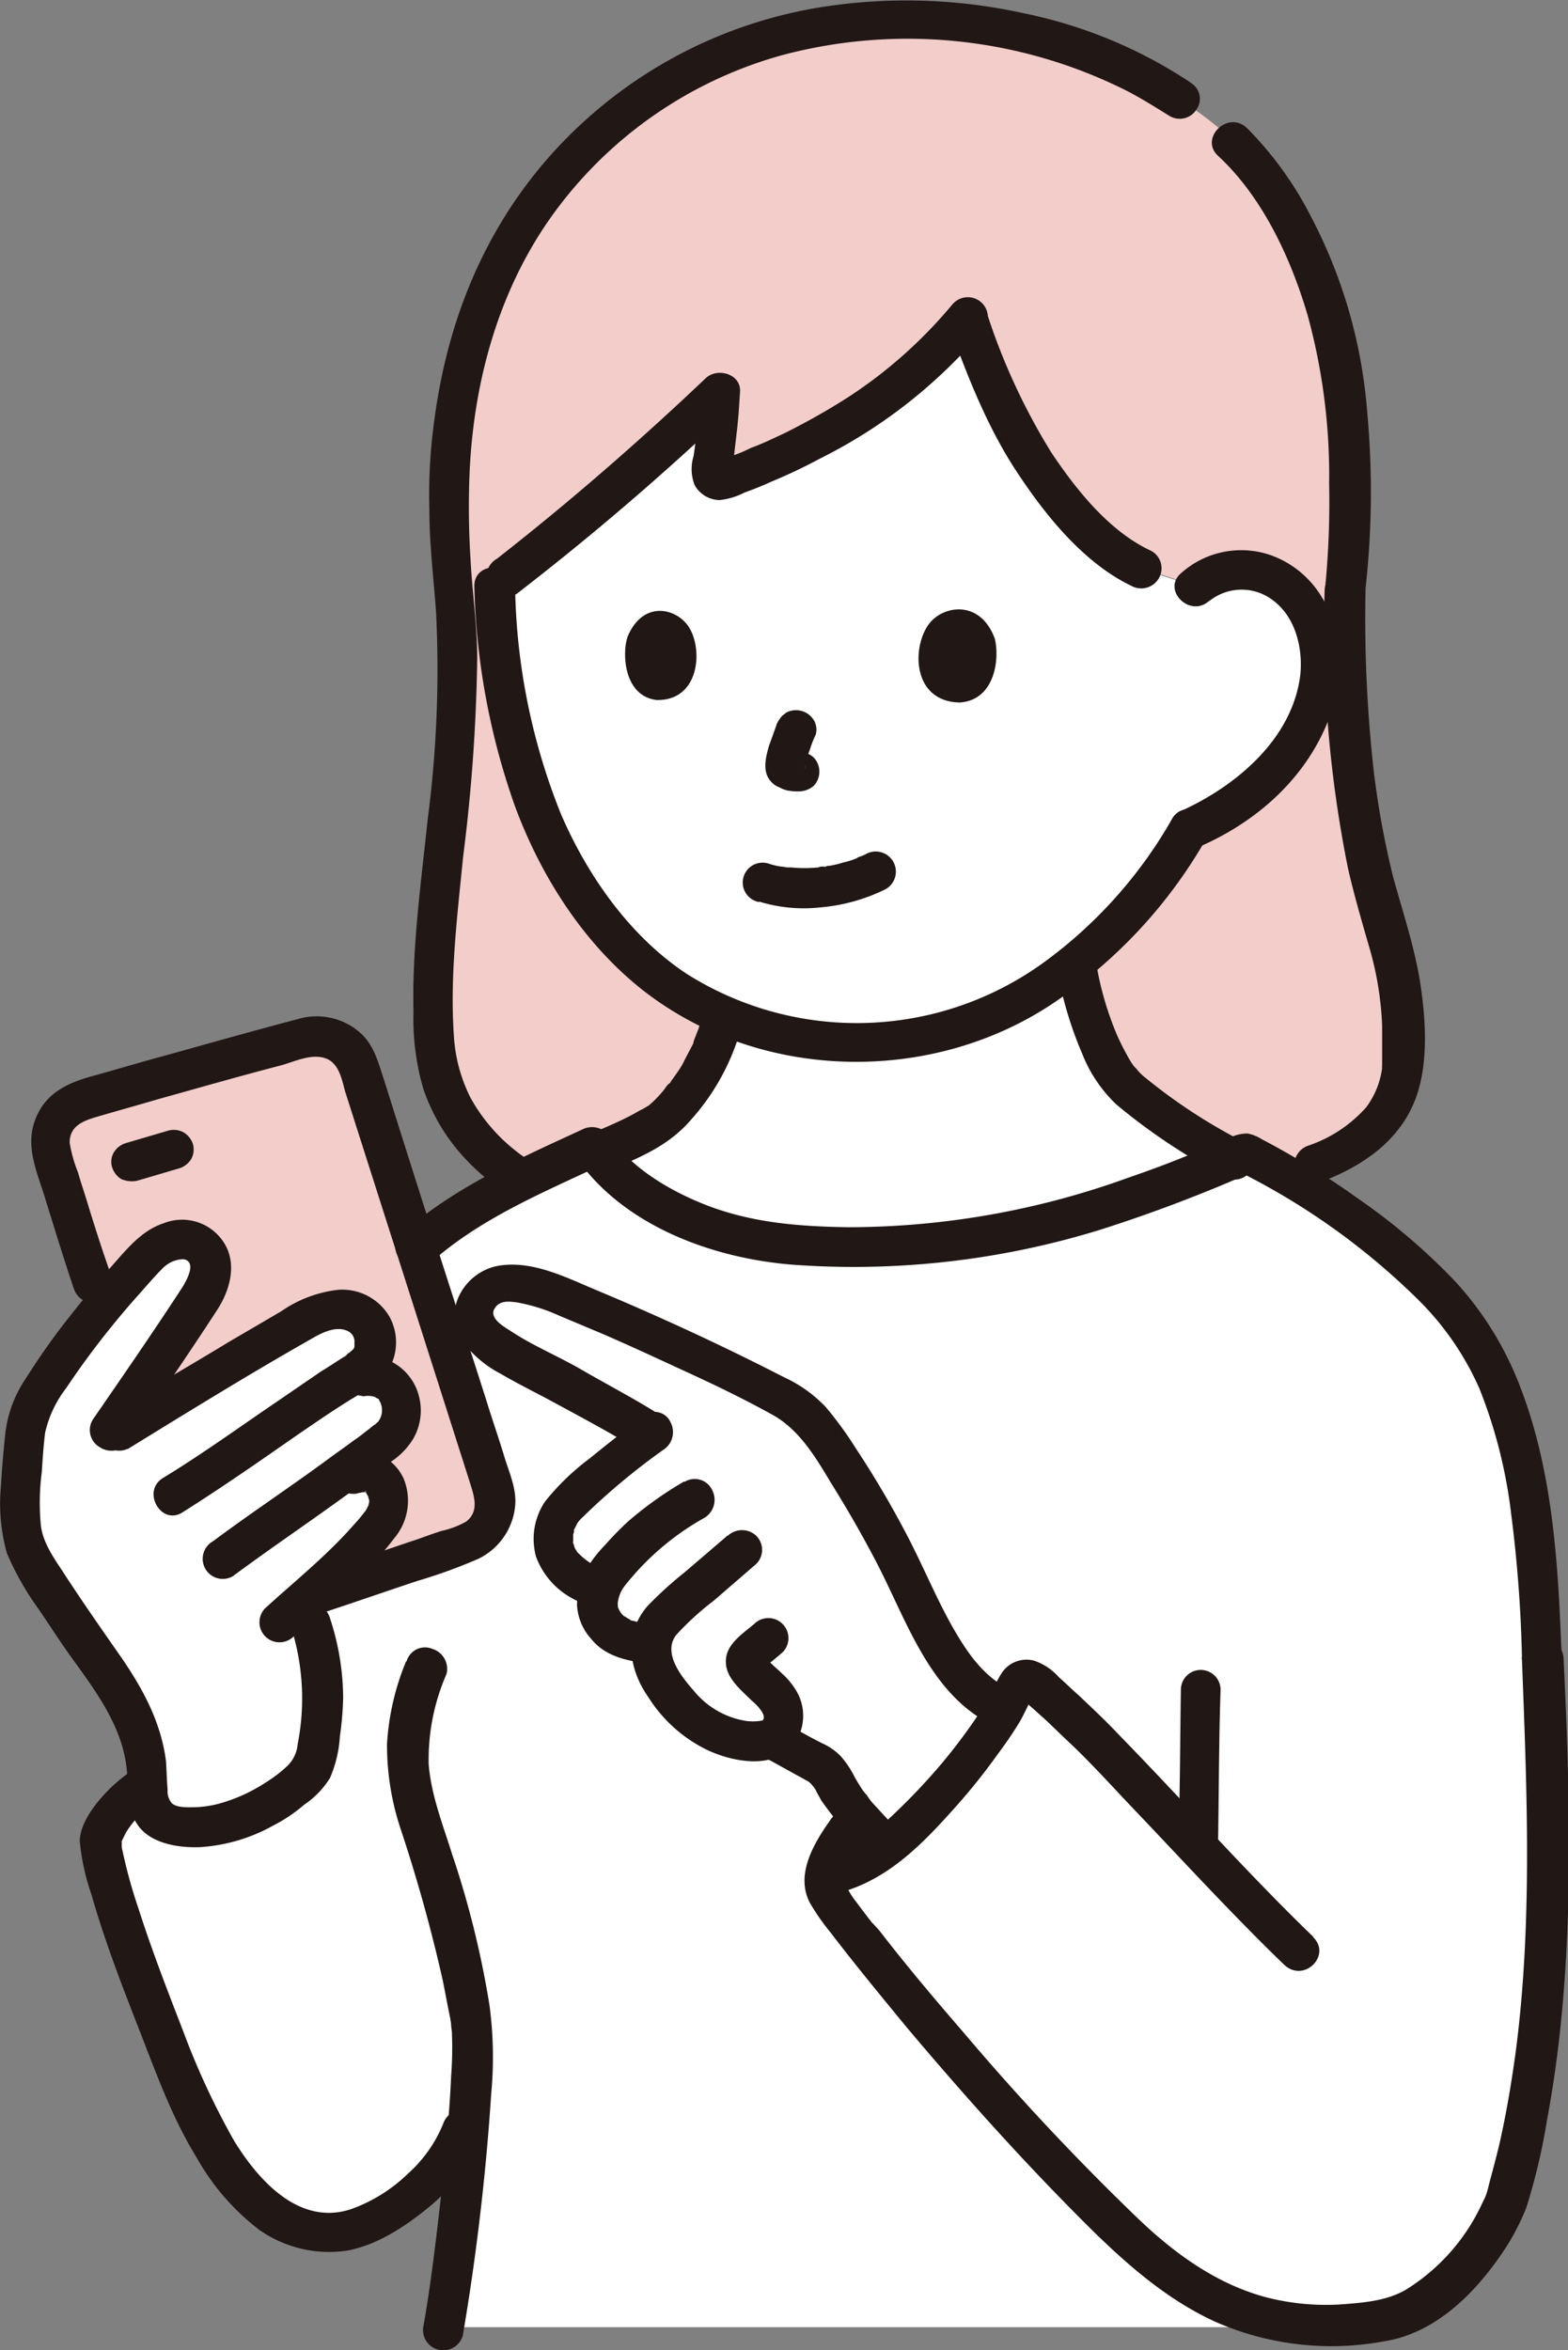 <svg xmlns="http://www.w3.org/2000/svg" width="158.01" height="236.71" viewBox="0 0 158.01 236.71"><rect x="0" y="0" width="158.01" height="236.71" fill="#808080" stroke="none"/><defs><style>.cls-1{fill:#fff;}.cls-2{fill:#f2cdca;}.cls-3{fill:#211715;}</style></defs><g id="レイヤー_2" data-name="レイヤー 2"><g id="レイヤー_1-2" data-name="レイヤー 1"><path class="cls-1" d="M129.28,58.68c-2.6-1.85-6.55-1.85-8.81.42-1.35-.51-3.11-1-4.53-1.51-5.21-1.35-11.08-9.4-13.43-14a115.78,115.78,0,0,1-5-11.58c-5.88,7.22-14.85,12.93-24.67,16.28a.79.79,0,0,1-1.09-.59.36.36,0,0,1,0-.42c.42-2.6.67-5.11.92-7.72-2.26,2.19-4.7,4.37-7,6.47-4.19,3.77-8.47,7.46-12.58,10.65-1,.76-2.19,1.68-3.11,2.35.08,1.51.17,3.69.42,6.21a63.16,63.16,0,0,0,2.69,13.09,44.08,44.08,0,0,0,6.54,13,31.33,31.33,0,0,0,8.56,8.39A25.68,25.68,0,0,0,73,102.23c-.08.42-.17.92-.25,1.26A21.37,21.37,0,0,1,68.61,111c-.34.42-.76.84-1.09,1.26a3.75,3.75,0,0,1-1.26,1c-2.27,1.6-4.11,2-6,2.94,4,5.37,12.42,8.56,18.29,9.15,17,1.67,31.89-2.52,46.07-8.65-3.94-2.18-11.16-6.29-12.84-9.65a36.61,36.61,0,0,1-3.27-10.23c.84-.76,1.68-1.43,2.27-2a45.71,45.71,0,0,0,9.06-11.33A23,23,0,0,0,129.7,76a16.16,16.16,0,0,0,3.44-8.81A10,10,0,0,0,129.28,58.68Z"/><path class="cls-1" d="M14.65,179.93a11.42,11.42,0,0,0-4.53,5.37c.34,4.87,6.72,20.81,8.73,25.68a37.57,37.57,0,0,0,5.71,9.48c2.18,2.52,5.37,4.53,8.81,4.45,5-.09,11.83-5.88,13.25-10.41l.68-2.1c-.51,7-1.68,16.11-2.61,22H134.4l5.2-.92c6.71-1.18,11.75-10,12.42-12.34,4-14.43,4.19-27.19,4-43-.09-3.78-.26-7.55-.42-11.33-.42-10-1.18-22-6-30.71-4.45-8.14-16.78-16.37-23.92-20-14.43,6.46-29.53,10.82-47,9.06-6.12-.59-14.93-4-18.79-9.82-5.63,2.6-14.77,6.46-19.81,12.25Z"/><path class="cls-1" d="M86.65,150.31c-.92-1.51-1.85-3-2.85-4.45a15.4,15.4,0,0,0-3.36-3.94,24.88,24.88,0,0,0-4.19-2.35c-6.21-3.19-13.1-6.3-18.8-8.65-2.85-1.09-5-2.09-7.3-1.59A3.21,3.21,0,0,0,47.72,132a3.12,3.12,0,0,0,1.42,2.85,16,16,0,0,0,2.94,1.93c3.94,2.1,9.82,5.2,13.68,7.63-2.52,1.93-5,3.86-7.39,6-1.17,1.09-2.35,2.18-2.52,3.86-.16,2.09.76,3.6,3,4.95l1.51.92a3.26,3.26,0,0,0,.25,2.94c.84,1.34,2.18,2.26,4.86,2.43a6.06,6.06,0,0,0,1.1,3.78c2.34,3.69,5.28,6,9.65,6a2.76,2.76,0,0,0,1.42-.34,3.44,3.44,0,0,0,.42.25c1.18.68,2.43,1.35,3.19,1.77a6.85,6.85,0,0,1,1.68,1,11,11,0,0,1,1.17,1.6,31.06,31.06,0,0,0,5,6l.42.33c.51-.42.84-.84,1.18-1.09a66.11,66.11,0,0,0,7-7.55,44.08,44.08,0,0,0,3.61-5.29l-.5-.25c-2.44-1.17-3.53-2.52-5.12-4.7A66.66,66.66,0,0,1,90.85,158,71.53,71.53,0,0,0,86.65,150.31Z"/><path class="cls-1" d="M23.55,183.37a11.31,11.31,0,0,1-5.29.5A4.47,4.47,0,0,1,16,183c-1-.92-.93-2.52-1-3.86-.25-7-4.53-10.82-8.31-16.7-.75-1.51-3.69-4.7-4.36-8.22a46.31,46.31,0,0,1,.17-7.72,13.55,13.55,0,0,1,.67-4.11c.42-.84.84-1.68,1.34-2.52a96.41,96.41,0,0,1,10.66-13.43,5,5,0,0,1,3.52-1.51,2.85,2.85,0,0,1,2.69,2.77,6.14,6.14,0,0,1-1.09,3.11c-3.28,4.78-6.63,9.9-9.65,14.18,5.53-3.44,12.83-7.72,18.71-11.25,1.93-1.09,3.44-2.09,5.62-1.67a3.19,3.19,0,0,1,2.52,2.18c1,3.44-2.35,4.11-2.6,4.78,3-.84,4.7-.08,5.37,2.1a3.91,3.91,0,0,1-1.35,4l-4.61,3.6,1.09-.25c1.59-.33,2.6-.17,3.36,1.26a3.61,3.61,0,0,1-.51,3.86,54.43,54.43,0,0,1-7.63,7.64c2.35,6.12,2.43,9.56,1.34,15.27a5.35,5.35,0,0,1-.67,1.93A17.9,17.9,0,0,1,23.55,183.37Z"/><path class="cls-2" d="M43.86,105.5c.33,4.11,2.34,9,8,12.84a8.39,8.39,0,0,0,1.09.33c2.43-1.26,4.78-2.26,6.71-3.19.17.26.34.42.51.68a44.45,44.45,0,0,0,6-2.94l1.25-1a7.83,7.83,0,0,0,1.1-1.26,20.11,20.11,0,0,0,4.11-7.55c.08-.33.16-.75.25-1.26a26.24,26.24,0,0,1-4.78-2.51,32.43,32.43,0,0,1-8.56-8.4,43.12,43.12,0,0,1-6.55-13,63.8,63.8,0,0,1-2.68-13.09c-.26-2.52-.42-4.62-.42-6.21.92-.67,2.09-1.6,3.1-2.35,4.11-3.19,8.39-6.88,12.59-10.66,2.43-2.18,4.78-4.36,7-6.46a59.77,59.77,0,0,1-.93,7.72.88.88,0,0,0,.76,1h.42c9.82-3.36,18.79-9.06,24.67-16.28a117.8,117.8,0,0,0,5,11.58c2.35,4.61,8.31,12.67,13.43,14,1.34.51,3.1,1,4.53,1.51,2.26-2.26,6.21-2.26,8.81-.42A9.62,9.62,0,0,1,133.05,67a16.08,16.08,0,0,1-3.44,8.81,23.47,23.47,0,0,1-9.81,7.56,47.4,47.4,0,0,1-9.07,11.32l-2.26,2a36.45,36.45,0,0,0,3.27,10.24c1.68,3.35,8.81,7.46,12.84,9.65.33-.17.67-.26,1-.42,1.09.58,2.34,1.25,3.69,2,2.1-.67,3.27-1.09,3.27-1.09,8.81-3.27,9-8.81,9-12a34.83,34.83,0,0,0-1.76-11.66c-1.6-5.21-4.45-15.61-4-34.16h0a120.27,120.27,0,0,0,.33-16.11c-.42-10.32-4.78-22.07-11.41-28.69-.08-.09-.17-.17-.25-.17a45.07,45.07,0,0,0-5.45-4.2c-.17-.08-.26-.17-.42-.25a39.74,39.74,0,0,0-8.39-4.28A51.46,51.46,0,0,0,91,2,44.64,44.64,0,0,0,61.39,12.69C50.48,22.34,43.86,35.77,45.53,57.75,47.88,74.12,42.6,91.91,43.86,105.5Z"/><path class="cls-2" d="M49.73,149.89c-3.27-10.07-10.41-32.48-13.51-42.38a4.41,4.41,0,0,0-5.37-2.93c-6.38,1.76-15.86,4.36-22.49,6.21a4.39,4.39,0,0,0-3,5.45v.08c1.17,4,2.6,8.56,4.11,12.93l.84,2.68c1.43-1.76,3-3.52,4.87-5.45A5,5,0,0,1,18.68,125a2.83,2.83,0,0,1,2.69,2.77,6.08,6.08,0,0,1-1.09,3.1c-2.35,3.44-4.7,7-7,10.41l.58,1.76c5-3,10.66-6.38,15.53-9.32,1.93-1.09,3.44-2.09,5.62-1.67a3.19,3.19,0,0,1,2.52,2.18c1,3.44-2.35,4.11-2.6,4.78,3-.84,4.7-.08,5.37,2.1a3.91,3.91,0,0,1-1.35,4l-4.61,3.6,1.09-.25c1.59-.33,2.6-.17,3.36,1.26a3.61,3.61,0,0,1-.51,3.86,50.51,50.51,0,0,1-7,7.13l.26-.08c2.18-.76,10.32-3.44,15.35-5.2A4.35,4.35,0,0,0,49.73,149.89Z"/><path class="cls-3" d="M106.62,98.12a38,38,0,0,0,2.43,8,14.24,14.24,0,0,0,3.44,5.12,60.2,60.2,0,0,0,11,7.3c2.26,1.25,4.28-2.27,2-3.44a55.7,55.7,0,0,1-10.07-6.55,5,5,0,0,1-.92-.92,2.1,2.1,0,0,1-.42-.51c-.42-.5.17.26-.17-.25a26.48,26.48,0,0,1-1.34-2.6,32,32,0,0,1-2.1-7.22,2,2,0,0,0-2.43-1.42,2.1,2.1,0,0,0-1.43,2.52Z"/><path class="cls-3" d="M62.32,117.5c2.76-1.18,5.28-2.35,7.3-4.7a22.89,22.89,0,0,0,4.78-8.31,2,2,0,0,0-3.94-1.09c-.09.34-.26.67-.34.92,0,0-.25.59-.08.26a1.07,1.07,0,0,0-.17.5c-.34.67-.67,1.26-1,1.93s-.75,1.17-1.09,1.68c0,0-.34.42-.17.25s-.17.25-.25.25c-.25.25-.42.59-.67.84a10.6,10.6,0,0,1-1.34,1.34h0l-.17.09a3.88,3.88,0,0,1-.59.33c-.33.17-.59.34-.92.51-1.09.58-2.27,1.09-3.44,1.59a2.12,2.12,0,0,0-.76,2.77,2.21,2.21,0,0,0,2.86.84Z"/><path class="cls-3" d="M121.89,60.52a5.19,5.19,0,0,1,6.46,0c2.19,1.68,2.94,4.7,2.69,7.39-.76,6.54-6.55,11.33-12.17,13.84a2,2,0,0,0,2,3.53c6-2.6,11.07-7.22,13.25-13.43,2.1-5.87.42-13.43-5.87-15.86A9.08,9.08,0,0,0,119,57.75c-1.93,1.68.92,4.53,2.85,2.77Z"/><path class="cls-3" d="M47.8,59.1a71.31,71.31,0,0,0,4.11,22.15c2.6,7,6.88,13.76,12.84,18.46,11.66,9.15,28.7,9.57,41,1.59a49.48,49.48,0,0,0,15.78-16.78c1.26-2.26-2.18-4.28-3.44-2a46,46,0,0,1-12.34,14,32.11,32.11,0,0,1-36.5,1.6C63.49,94.34,59.21,88.21,56.53,82a63.86,63.86,0,0,1-4.62-22.74c-.17-2.77-4.19-2.77-4.11-.16Z"/><path class="cls-3" d="M120,8.33a47.49,47.49,0,0,0-16.86-7,55,55,0,0,0-20-.67A46.36,46.36,0,0,0,55.94,15.13c-7,7.63-10.83,17-12.17,27.18a54.11,54.11,0,0,0-.5,9.07c0,3.44.42,6.79.67,10.23a116.07,116.07,0,0,1-.84,20.9c-.67,6.46-1.59,12.92-1.43,19.38a25,25,0,0,0,1,7.81A19.35,19.35,0,0,0,47,116.83a23.16,23.16,0,0,0,3.86,3.27,2,2,0,0,0,2.77-.76,2.06,2.06,0,0,0-.76-2.76,17.69,17.69,0,0,1-5.45-6,15.91,15.91,0,0,1-1.68-6.21c-.42-6,.34-12.08.92-18a176.49,176.49,0,0,0,1.43-20.06c0-3.35-.5-6.63-.67-9.9a83.57,83.57,0,0,1-.08-9.23c.5-9.57,3.27-19,9.14-26.6A42.47,42.47,0,0,1,79.1,5.48a49.17,49.17,0,0,1,34.65,3.77c1.43.76,2.77,1.6,4.12,2.44a2,2,0,0,0,2.76-.76,1.85,1.85,0,0,0-.67-2.6Z"/><path class="cls-3" d="M133,119.09c4.28-1.59,8.14-4.19,9.73-8.64,1.26-3.61.93-8.06.34-11.75-.59-3.52-1.76-7-2.69-10.4a88.78,88.78,0,0,1-1.93-10.49,138.17,138.17,0,0,1-.84-18.55l-1.51,1.93h0a2.16,2.16,0,0,0,1.51-1.93,88,88,0,0,0,.17-17.7,50.71,50.71,0,0,0-5.7-19.8,35.45,35.45,0,0,0-6.46-8.9c-1.93-1.76-4.79,1.09-2.86,2.85,4.45,4.12,7.3,10.24,9,16a61,61,0,0,1,2.18,17,88.38,88.38,0,0,1-.42,10.66L135,57.42h0a2.17,2.17,0,0,0-1.51,1.93,122.26,122.26,0,0,0,2.35,28.11c.59,2.6,1.35,5.2,2.1,7.8a32.59,32.59,0,0,1,1.34,8.06v4c-.08.58,0-.09,0,.25a8.45,8.45,0,0,1-1.59,3.94,13.61,13.61,0,0,1-5.79,3.86,2.11,2.11,0,0,0-1.43,2.52,2.31,2.31,0,0,0,2.52,1.17Z"/><path class="cls-3" d="M95.63,32.75c1.84,5.12,3.94,10.49,7.05,15.1,2.85,4.28,6.63,8.9,11.33,11.16a2.05,2.05,0,0,0,2.76-.75,2,2,0,0,0-.75-2.77c-4.2-1.93-7.55-6.13-10.07-9.9a64,64,0,0,1-6.46-13.93,2,2,0,1,0-3.86,1.09Z"/><path class="cls-3" d="M96.05,30.57A47,47,0,0,1,85.48,40a67.47,67.47,0,0,1-6.38,3.61c-1.09.51-2.27,1.09-3.44,1.51a14.09,14.09,0,0,1-3.61,1.26h1.09c.34,1.09.59,1.43.59.84,0-.17.08-.25.08-.42.09-.33.09-.67.17-1,.08-.75.17-1.42.25-2.18.17-1.34.25-2.68.34-4.11.16-1.85-2.27-2.52-3.44-1.43-6.72,6.38-13.77,12.51-21.07,18.21a2,2,0,0,0,2,3.53A278.16,278.16,0,0,0,74,41l-3.44-1.43c-.17,2.1-.34,4.28-.67,6.38A4.44,4.44,0,0,0,70,48.86a2.93,2.93,0,0,0,2.51,1.51,7.15,7.15,0,0,0,2.52-.76c.92-.33,1.76-.67,2.69-1.09a54.55,54.55,0,0,0,4.95-2.35A51.38,51.38,0,0,0,99,33.34a2,2,0,1,0-2.94-2.77Z"/><path class="cls-3" d="M13.56,178.17a15.83,15.83,0,0,0-3.52,3.1c-.92,1.09-2,2.69-2,4.2a22.75,22.75,0,0,0,1.18,5.37c1.34,4.7,3.1,9.23,4.87,13.76,1.67,4.28,3.27,8.73,5.7,12.67a23.84,23.84,0,0,0,6.3,7.3,12.23,12.23,0,0,0,9,2.1c3-.59,5.79-2.44,8.14-4.37a17.59,17.59,0,0,0,5.29-7.3c.84-2.43-3-3.52-3.86-1.09a13.61,13.61,0,0,1-3.52,5,15.93,15.93,0,0,1-5.79,3.61c-5.12,1.68-9.23-2.77-11.75-6.88a76.13,76.13,0,0,1-5.12-11c-1.59-4.11-3.19-8.22-4.53-12.42a50,50,0,0,1-1.6-5.79,1.93,1.93,0,0,1-.08-.67v-.25c-.08-.25.08.33,0,.08s.17-.33-.08,0l.5-1a8.82,8.82,0,0,1,3-3c2.18-1.26.17-4.7-2.1-3.35Z"/><path class="cls-3" d="M119,170.2c-.08,5-.08,10.15-.25,15.18a2,2,0,1,0,4,0h0c.08-5,.08-10.15.25-15.18a2,2,0,1,0-4,0Z"/><path class="cls-3" d="M40.92,167.34A25.64,25.64,0,0,0,39,175.65a26.74,26.74,0,0,0,1.34,8.47,158.74,158.74,0,0,1,4.28,15.36c.25,1.26.5,2.6.76,3.86.16,1.09,0-.25.08.59,0,.25.08.59.08.84a37.68,37.68,0,0,1-.08,4.36c-.17,3.94-.59,7.89-1,11.92-.5,4.36-1,8.72-1.76,13.09a2,2,0,0,0,3.94,1.09,237.48,237.48,0,0,0,2.86-24.34,39.48,39.48,0,0,0-.17-8.89,94.39,94.39,0,0,0-3.78-15.27c-.92-2.94-2.09-5.88-2.35-9A21.5,21.5,0,0,1,45,168.6a2.11,2.11,0,0,0-1.43-2.52,1.93,1.93,0,0,0-2.6,1.26Z"/><path class="cls-3" d="M153.36,166.92c.5,13.18,1.09,26.44-.59,39.53-.42,3.1-.92,6.12-1.59,9.14-.34,1.51-.76,3-1.18,4.62a7.17,7.17,0,0,1-.33,1.09c-.09.33.17-.34,0,0l-.25.5a20.16,20.16,0,0,1-7.72,8.81c-2,1.18-4.45,1.34-6.8,1.51a24.14,24.14,0,0,1-7.38-.75c-5-1.35-9.24-4.45-12.93-8A250.09,250.09,0,0,1,97,204.6c-2.77-3.19-5.45-6.38-8-9.65a10.69,10.69,0,0,0-.84-1c-.09-.08-.34-.42-.17-.17-.17-.16-.25-.33-.42-.5-.42-.59-.84-1.09-1.26-1.68a8,8,0,0,1-.92-1.42c-.09-.09-.25-.51-.25-.42a3.19,3.19,0,0,1,.16-1.26,11.74,11.74,0,0,1,1.85-3.11,2,2,0,0,0-.76-2.77,2.06,2.06,0,0,0-2.76.76c-1.6,2.27-3.53,5.45-2,8.31a22.62,22.62,0,0,0,2.1,3c2.43,3.19,5,6.29,7.55,9.4,6,7.13,12.25,14.09,18.88,20.64,3.69,3.61,7.64,7,12.34,9.14a29.09,29.09,0,0,0,17.11,1.93c5-.83,8.9-4.69,11.67-8.72a23.26,23.26,0,0,0,2.52-4.7,61.1,61.1,0,0,0,2.09-8.81c2.52-13.43,2.44-27.27,1.93-40.87-.08-1.84-.16-3.77-.25-5.62-.17-2.77-4.19-2.77-4.11-.17Z"/><path class="cls-3" d="M43.44,127.15c5-4.45,11.32-7.05,17.37-9.9L58,116.49C62.82,123.54,72,126.81,80.1,127.4a84.29,84.29,0,0,0,30.72-3.52,150.27,150.27,0,0,0,15.77-6h-2a70.34,70.34,0,0,1,18.29,13,29,29,0,0,1,6.21,9,49.64,49.64,0,0,1,3.19,12.59,135.75,135.75,0,0,1,1.09,14.43c.08,2.6,4.11,2.6,4,0-.34-9.14-.84-18.63-4.2-27.27a33.08,33.08,0,0,0-6.46-10.49,62.46,62.46,0,0,0-9.82-8.39,82.41,82.41,0,0,0-9.73-6,4.18,4.18,0,0,0-1.43-.58,3.86,3.86,0,0,0-1.93.5c-1.17.5-2.26,1-3.44,1.43-2.18.92-4.44,1.76-6.63,2.51a83,83,0,0,1-28.27,5c-4.87-.08-9.4-.42-13.93-2.09-3.78-1.43-7.72-3.7-10.07-7a2.13,2.13,0,0,0-2.77-.76c-6.38,2.94-12.84,5.79-18.21,10.49-1.93,1.76.92,4.62,2.94,2.94Z"/><path class="cls-3" d="M77.17,177.08c1.09.58,2.26,1.25,3.35,1.84.34.17.59.34.93.51.08.08.33.25.08.08.17.08.25.25.42.42L82,180a1.92,1.92,0,0,1,.26.42c.16.34.33.59.5.93a49,49,0,0,0,5,5.95,2,2,0,0,0,2.86-2.85c-.93-.92-1.76-1.85-2.69-2.85a4.86,4.86,0,0,1-.5-.67c-.08-.17-.25-.26-.34-.42.17.25.09.08-.08-.09A16.53,16.53,0,0,1,86,178.75a9.39,9.39,0,0,0-1.26-1.84,6,6,0,0,0-1.93-1.34c-1.17-.59-2.35-1.26-3.52-1.93a2,2,0,0,0-2.77.75,2,2,0,0,0,.67,2.69Z"/><path class="cls-3" d="M66.09,142.25c-2.43-1.51-5-2.85-7.47-4.28s-4.95-2.43-7.21-3.94c-.67-.42-2.1-1.26-1.6-2.18s1.51-.76,2.27-.67a17.94,17.94,0,0,1,4.28,1.34l4.19,1.76c2.94,1.26,5.79,2.6,8.73,3.95S75.15,141,78,142.59c2.6,1.51,4.19,4.19,5.7,6.71,1.68,2.69,3.28,5.46,4.79,8.39,2.93,5.71,5.28,12.93,11.41,16,2.35,1.17,4.36-2.35,2-3.44-2.6-1.26-4.19-3.44-5.62-5.87-1.76-3-3.1-6.3-4.7-9.4a99,99,0,0,0-5.37-9.15,36.53,36.53,0,0,0-3-4.11,13.65,13.65,0,0,0-4.2-3c-6.21-3.19-12.58-6.13-19-8.81-3-1.26-6.3-2.94-9.65-2.44s-5.71,4.2-4,7.3a11.33,11.33,0,0,0,4.11,3.61c1.43.84,2.94,1.6,4.37,2.35,3.1,1.68,6.29,3.36,9.31,5.2,2.18,1.18,4.2-2.26,1.93-3.69Z"/><path class="cls-3" d="M65,142.5c-1.85,1.43-3.69,2.86-5.54,4.37a24.57,24.57,0,0,0-4.53,4.36,6.75,6.75,0,0,0-.92,5.54,7.84,7.84,0,0,0,3.77,4.28c2.19,1.34,4.28-2.1,2-3.44a7.32,7.32,0,0,1-1.51-1.18c-.25-.25,0,.09-.09-.08s-.16-.25-.25-.42h0c-.08-.17-.08-.34-.17-.5s0-.17,0,0v-1c0,.25.09-.17.09-.25s-.09,0,.08-.25l.25-.51a3.34,3.34,0,0,1,.51-.58,67.75,67.75,0,0,1,8.14-6.8,2.12,2.12,0,0,0,.75-2.77,1.76,1.76,0,0,0-2.6-.76Z"/><path class="cls-3" d="M68.94,149.22a37.14,37.14,0,0,0-5.62,4A32.42,32.42,0,0,0,61,155.59a13.26,13.26,0,0,0-2.09,2.77,7.52,7.52,0,0,0-.76,3.36,5.52,5.52,0,0,0,1.43,3.36c1.34,1.68,3.44,2.18,5.45,2.43a2,2,0,0,0,0-4,9.28,9.28,0,0,0-.92-.17c-.17-.08-.42-.08-.59-.16s.17.16-.08-.09a1.45,1.45,0,0,1-.42-.25c-.34-.17.08.09-.09,0l-.25-.25c-.08-.08-.33-.5-.08-.08a2.7,2.7,0,0,1-.34-.68c-.08-.25,0,.26,0-.16s-.08.25,0-.26a3.41,3.41,0,0,1,.76-1.76,26.89,26.89,0,0,1,8-6.79,2.12,2.12,0,0,0,.75-2.77,1.94,1.94,0,0,0-2.77-.84Z"/><path class="cls-3" d="M73.31,154.67,69,158.36a38.57,38.57,0,0,0-3.78,3.44c-2.43,2.86-1.84,6.38.17,9.23a14.46,14.46,0,0,0,6,5.29c2.6,1.18,6.63,1.93,8.64-.67a4.89,4.89,0,0,0,.34-5.12,7.35,7.35,0,0,0-1.6-2c-.33-.34-.67-.59-1-.93l-.34-.33-.34-.34c-.16-.16-.16-.16,0,.09l-.16,1.09a3.23,3.23,0,0,1,.84-.76l1.09-.92A2,2,0,0,0,76,163.57h0c-1.17,1-2.93,2.09-2.85,3.86,0,1.59,1.59,2.85,2.6,3.86.51.42,1.6,1.51,1.09,2a5,5,0,0,1-1.93,0,8.52,8.52,0,0,1-5-3c-1.18-1.34-3.19-3.78-1.76-5.62a28.37,28.37,0,0,1,3.77-3.44l4.28-3.7a2,2,0,0,0,0-2.85,2.09,2.09,0,0,0-2.85,0Z"/><path class="cls-3" d="M132.38,195.12c-6.79-6.55-13-13.6-19.55-20.31-1.34-1.43-2.77-2.77-4.19-4.11-.68-.59-1.26-1.18-1.93-1.76a5.81,5.81,0,0,0-2.52-1.68,3,3,0,0,0-3.19,1.17c-.67,1-1.09,2.19-1.76,3.28A57.61,57.61,0,0,1,95,177.5a63.59,63.59,0,0,1-5.62,5.87,13.77,13.77,0,0,1-5.71,3.36c-2.51.67-1.42,4.61,1.09,3.86,4.54-1.26,7.89-4.54,11-8a61.9,61.9,0,0,0,4.7-5.79c.75-1,1.51-2.09,2.18-3.18s1.09-2.27,1.76-3.28l-.76.76c-.42.33-1.34-.5-.5.17.17.16.42.33.59.5.5.42.92.84,1.42,1.26,1,.92,2,1.93,3,2.85,2.26,2.18,4.36,4.53,6.54,6.8,4.87,5.12,9.65,10.32,14.69,15.19,2,1.93,4.86-.93,2.93-2.77Z"/><path class="cls-3" d="M11.3,128.74c-.84-2.35-1.6-4.7-2.35-7.13-.34-1.17-.76-2.35-1.09-3.52a13.79,13.79,0,0,1-.84-3c0-1.68,1.34-2.19,2.77-2.61,2-.58,4.11-1.17,6.12-1.76,4.2-1.17,8.31-2.35,12.51-3.44,1.42-.42,3.18-1.26,4.61-.59,1.18.59,1.43,2.1,1.76,3.28,4.2,13.17,8.39,26.26,12.59,39.44.42,1.34.92,2.85-.42,3.86a9,9,0,0,1-2.43.92c-1.09.33-2.1.75-3.19,1.09-3.44,1.17-6.88,2.35-10.32,3.44-2.44.84-1.43,4.7,1.09,3.86,3.35-1.09,6.71-2.27,10-3.36A52,52,0,0,0,48.22,157a6.62,6.62,0,0,0,3.69-5.29c.17-1.76-.59-3.35-1.09-5s-1-3.1-1.51-4.7c-1.18-3.77-2.43-7.55-3.61-11.24-2.35-7.3-4.7-14.69-7-22-.59-1.76-1-3.52-2.44-4.78A6.63,6.63,0,0,0,30,102.65c-4.45,1.17-8.9,2.43-13.43,3.69-2.51.67-5,1.43-7.46,2.1-2.61.75-4.7,1.84-5.63,4.53s.34,5.28,1.09,7.8c.93,3,1.85,6,2.86,9,.84,2.52,4.7,1.43,3.86-1Z"/><path class="cls-3" d="M13.81,118.93l4.28-1.26a2.17,2.17,0,0,0,1.18-.93,2,2,0,0,0,.17-1.51,2.18,2.18,0,0,0-.93-1.17,2.07,2.07,0,0,0-1.59-.17l-4.28,1.26a2.17,2.17,0,0,0-1.17.92,1.88,1.88,0,0,0-.17,1.51,2.16,2.16,0,0,0,.92,1.18,2.66,2.66,0,0,0,1.59.17Z"/><path class="cls-3" d="M12.89,145.94c6.13-3.77,12.25-7.55,18.46-11.07,1-.59,2.44-1.34,3.61-.84a1.19,1.19,0,0,1,.76,1v.58c0,.17-.17.34-.09.26-.08.08-.59.5-.33.33a.84.84,0,0,0-.42.34c-.84.5-1.68,1.09-2.52,1.59l-4.78,3.27c-3.7,2.52-7.3,5.12-11.16,7.47-2.19,1.34-.17,4.87,2,3.44,3.86-2.43,7.55-5,11.33-7.63,1.84-1.26,3.77-2.6,5.7-3.78,1.35-.84,2.86-1.59,3.7-2.94a5.37,5.37,0,0,0,.08-5.37,5.52,5.52,0,0,0-5.12-2.68,12.54,12.54,0,0,0-5.79,2.18L23,135.2c-4,2.44-8.13,4.79-12.16,7.3a2,2,0,0,0,2,3.44Z"/><path class="cls-3" d="M36.55,140.66a2.4,2.4,0,0,1,1.35.08c-.42-.17.5.34.17.09.25.25,0-.09.16.25a1.88,1.88,0,0,1-.25,2.26c.17-.25-.17.17-.25.17-.25.17-.5.42-.76.59-.42.33-.83.67-1.34,1-1,.75-2.1,1.51-3.1,2.26-3.7,2.69-7.47,5.2-11.08,7.89a2,2,0,0,0,2,3.52c3.28-2.43,6.72-4.78,10-7.13,2-1.43,3.94-2.85,5.87-4.36A7.34,7.34,0,0,0,41.59,145a5.65,5.65,0,0,0,.67-4.19,5.36,5.36,0,0,0-5.87-4.2,2,2,0,0,0-2,2,2.32,2.32,0,0,0,2.18,2Z"/><path class="cls-3" d="M36.05,150.39s.67-.08.25-.08h.51c-.26,0-.17-.09,0,0s.08,0-.09-.09c.17.09.17.09.09,0-.09-.25.08.09.16.17-.25-.25.09.25.09.25.08.17.08.34.17.51,0-.25-.09.33,0,.08s-.09.25-.09.34-.25.5-.08.16a1.87,1.87,0,0,1-.42.68c-.42.58-.92,1.09-1.43,1.67-2.6,2.86-5.62,5.29-8.47,7.89a2,2,0,0,0,2.85,2.86c3.52-3.19,7.3-6.13,10.15-9.91a5.85,5.85,0,0,0,.93-6,4.78,4.78,0,0,0-2.52-2.43,5.11,5.11,0,0,0-3.19,0A2.1,2.1,0,0,0,33.53,149a2.19,2.19,0,0,0,2.52,1.42Z"/><path class="cls-3" d="M13,145.11c3-4.37,6-8.73,8.89-13.18,1.26-1.93,2-4.53.76-6.63a5,5,0,0,0-6.13-2.1c-2.35.76-3.86,2.77-5.45,4.54s-3,3.52-4.45,5.37-2.77,3.77-4,5.7a12.42,12.42,0,0,0-2.1,5.71c-.17,1.68-.33,3.35-.42,5.12a18.55,18.55,0,0,0,.59,6.79,28.65,28.65,0,0,0,3.19,5.63c1.09,1.59,2.1,3.18,3.19,4.7,2.35,3.27,5,6.71,5.62,10.82.34,2.1-.08,4.36,1.17,6.21s4,2.35,6.3,2.26a17.36,17.36,0,0,0,7.38-2.18,15.83,15.83,0,0,0,3.11-2.09,9,9,0,0,0,2.6-2.69,12.36,12.36,0,0,0,1-4.2,31.24,31.24,0,0,0,.33-3.94,26,26,0,0,0-1.34-8c-.76-2.43-4.7-1.43-3.86,1.09A23.7,23.7,0,0,1,30,175.65a3.49,3.49,0,0,1-1,2.18,13.35,13.35,0,0,1-2.18,1.68A16.71,16.71,0,0,1,22,181.69a11.11,11.11,0,0,1-2.35.34c-.67,0-1.84.08-2.35-.42a1.88,1.88,0,0,1-.41-1.35c-.09-1-.09-1.93-.17-2.93-.51-3.86-2.27-7.13-4.45-10.32-1.93-2.77-3.94-5.63-5.79-8.48-.92-1.42-2.1-3-2.35-4.78a23.75,23.75,0,0,1,.08-5.46c.09-1.34.17-2.68.34-4a11.46,11.46,0,0,1,2.1-4.45,85.66,85.66,0,0,1,7.21-9.31c.84-.93,1.6-1.85,2.52-2.77a3,3,0,0,1,2.1-.93c1.51.25.17,2.44-.34,3.19-2.85,4.37-5.87,8.73-8.81,13a2,2,0,0,0,.76,2.77,2.12,2.12,0,0,0,2.94-.67Z"/><path class="cls-3" d="M78.26,73c-.25.67-.5,1.42-.76,2.09-.33,1.18-.75,2.69.26,3.7a1.93,1.93,0,0,0,.75.5,3.25,3.25,0,0,0,.84.33,5.94,5.94,0,0,0,1.26.09A2.33,2.33,0,0,0,82,79.15a2.07,2.07,0,0,0,0-2.85,2.33,2.33,0,0,0-1.42-.59h-.67l.5.08c-.08,0-.25-.08-.33-.08l.5.17a2.1,2.1,0,0,1-.42-.25l.42.33h0l.33.42h0l.17.51V76.8l.09.51V77l-.09.5a8.11,8.11,0,0,1,.51-1.93A10.85,10.85,0,0,1,82.2,74,1.85,1.85,0,0,0,82,72.52a2.11,2.11,0,0,0-2.76-.75l-.42.33a3.28,3.28,0,0,0-.59.93Z"/><path class="cls-3" d="M63.24,64.13c-.59,1.76-.34,6,2.94,6.38,4.28.08,4.69-5,3.27-7.3C68.27,61.28,64.83,60.35,63.24,64.13Z"/><path class="cls-3" d="M100.24,64.3c.51,1.93.09,6.21-3.52,6.46-4.7-.08-4.87-5.37-3.19-7.8C94.87,61,98.73,60.27,100.24,64.3Z"/><path class="cls-3" d="M76.5,90.81a15.23,15.23,0,0,0,6.12.59,18.37,18.37,0,0,0,6.63-1.84,2,2,0,0,0-2-3.53,3.37,3.37,0,0,1-.59.25s-.5.17-.17.09-.08,0-.17.08a7.67,7.67,0,0,1-1.34.42,9.15,9.15,0,0,1-1.42.34.52.52,0,0,0-.34.08c-.08,0-.42.08-.17,0s-.08,0-.17,0a.81.81,0,0,0-.42.08,14.14,14.14,0,0,1-2.76,0h-.34c-.17,0-.42-.08-.59-.08A6.55,6.55,0,0,1,77.5,87a2,2,0,1,0-1,3.86Z"/></g></g></svg>
